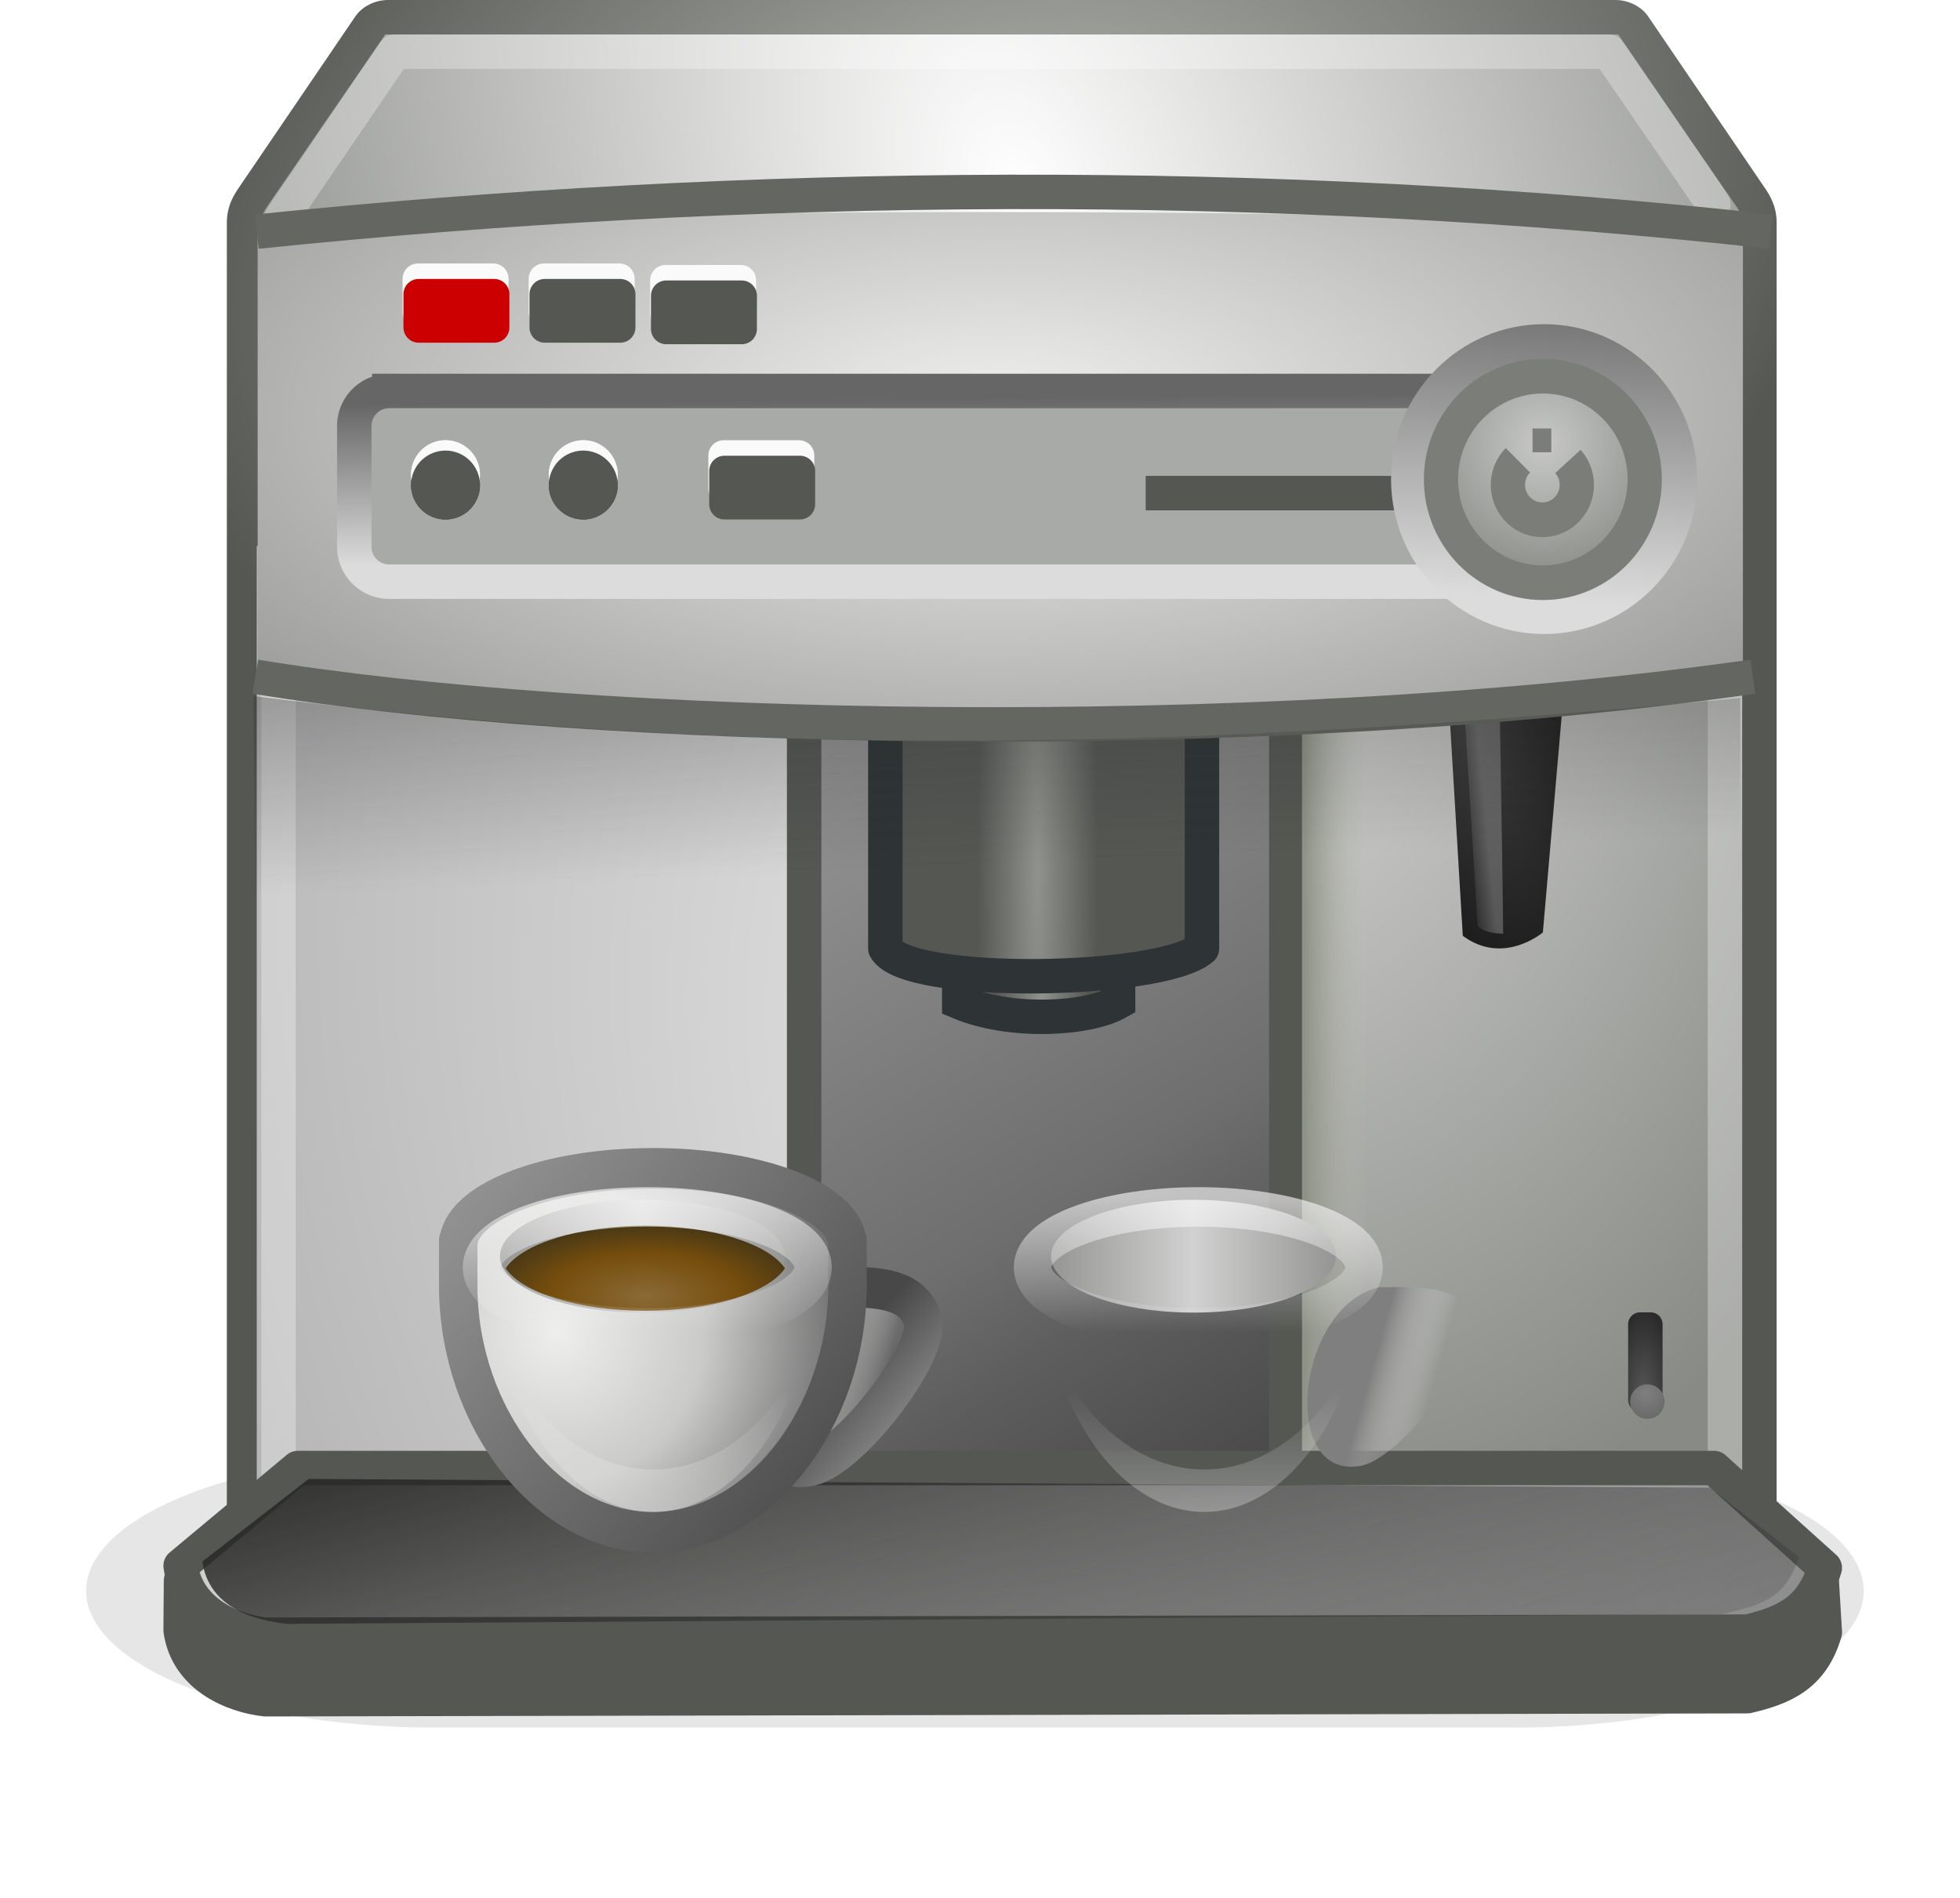 <?xml version="1.0" encoding="UTF-8" standalone="no"?>
<svg viewBox="0 0 56.911 55.118" xmlns="http://www.w3.org/2000/svg" xmlns:xlink="http://www.w3.org/1999/xlink">
<defs>
<filter height="1.629" id="filter13324-2" width="1.149" x="-.074" y="-.314">
<feGaussianBlur stdDeviation=".714"/>
</filter>
<filter height="2.239" id="filter11326-6-6-7-8" width="1.101" x="-.05" y="-.62">
<feGaussianBlur stdDeviation="4.131"/>
</filter>
<linearGradient id="linearGradient7952">
<stop offset="0" stop-color="#292928"/>
<stop offset="1" stop-color="#292928" stop-opacity="0"/>
</linearGradient>
<linearGradient gradientUnits="userSpaceOnUse" id="linearGradient6720-6-0" x2="0" y1="477.723" y2="478.723">
<stop offset="0" stop-color="#848484"/>
<stop offset="1" stop-color="#f4f4f4"/>
</linearGradient>
<linearGradient gradientUnits="userSpaceOnUse" id="linearGradient9568" x1="330.097" x2="285.525" y1="489.081" y2="493.723">
<stop offset="0" stop-color="#babdb6"/>
<stop offset="1" stop-color="#eeeeec"/>
</linearGradient>
<linearGradient id="linearGradient3584-7">
<stop offset="0" stop-color="#484848"/>
<stop offset="1" stop-color="#a4a4a4"/>
</linearGradient>
<linearGradient id="linearGradient7037-5">
<stop offset="0" stop-color="#666"/>
<stop offset="1" stop-color="#dcdcdc"/>
</linearGradient>
<linearGradient id="linearGradient9594-5">
<stop offset="0" stop-color="#90928d"/>
<stop offset="1" stop-color="#555753"/>
</linearGradient>
<linearGradient gradientUnits="userSpaceOnUse" id="linearGradient7785" x1="313.755" x2="315.336" y1="507.325" y2="507.791">
<stop offset="0" stop-color="#7f7f7f"/>
<stop offset="1" stop-color="#eaeae8" stop-opacity="0"/>
</linearGradient>
<linearGradient gradientUnits="userSpaceOnUse" id="linearGradient7793" spreadMethod="reflect" x1="308.573" x2="312.288">
<stop offset="0" stop-color="#d1d1d1"/>
<stop offset="1" stop-color="#959594"/>
</linearGradient>
<linearGradient gradientUnits="userSpaceOnUse" id="linearGradient7797" x2="0" y1="512.668" y2="509.669">
<stop offset="0" stop-color="#fff"/>
<stop offset="1" stop-color="#fff" stop-opacity="0"/>
</linearGradient>
<linearGradient gradientUnits="userSpaceOnUse" id="linearGradient7799" x2="0" y1="504.93" y2="508.241">
<stop offset="0" stop-color="#fff"/>
<stop offset="1" stop-color="#fff" stop-opacity="0"/>
</linearGradient>
<linearGradient gradientUnits="userSpaceOnUse" id="linearGradient3072" x1="303.221" x2="318.879" y1="510.974" y2="537.297">
<stop offset="0" stop-color="#cfcfcf"/>
<stop offset="1" stop-color="#6b6b6b"/>
</linearGradient>
<linearGradient gradientUnits="userSpaceOnUse" id="linearGradient8108" x1="321.263" x2="320.619" y1="491.467" y2="490.973">
<stop offset="0" stop-color="#fff"/>
<stop offset="1" stop-color="#fff" stop-opacity="0"/>
</linearGradient>
<linearGradient id="linearGradient11290-9-9-8">
<stop offset="0" stop-color="#555"/>
<stop offset="1" stop-color="#2b2b2b"/>
</linearGradient>
<linearGradient gradientUnits="userSpaceOnUse" id="linearGradient30446" x1="-319.792" x2="-321.655">
<stop offset="0" stop-color="#8d9286"/>
<stop offset="1" stop-color="#bbbbb3" stop-opacity="0"/>
</linearGradient>
<linearGradient gradientUnits="userSpaceOnUse" id="linearGradient30788" x1="318.762" x2="305.71" y1="512.475" y2="491.105">
<stop offset="0" stop-color="#494949"/>
<stop offset=".246" stop-color="#5d5d5d"/>
<stop offset=".391" stop-color="#6e6e6e"/>
<stop offset="1" stop-color="#959595"/>
</linearGradient>
<linearGradient gradientTransform="matrix(1.162,0,0,1,-75.692,424.595)" gradientUnits="userSpaceOnUse" id="linearGradient6824-3" x1="319.038" x2="319.093" xlink:href="#linearGradient7037-5" y1="56.839" y2="61.534"/>
<linearGradient gradientUnits="userSpaceOnUse" id="linearGradient7787" x1="314.123" x2="316.782" xlink:href="#linearGradient3584-7" y1="508.425" y2="510.852"/>
<linearGradient gradientUnits="userSpaceOnUse" id="linearGradient7791" x1="313.996" x2="301.912" xlink:href="#linearGradient3584-7" y1="512.958" y2="502.203"/>
<linearGradient gradientUnits="userSpaceOnUse" id="linearGradient7958" x1="306.46" x2="307.208" xlink:href="#linearGradient7952" y1="476.648" y2="495.02"/>
<linearGradient gradientUnits="userSpaceOnUse" id="linearGradient6428" x1="302.969" x2="308.336" xlink:href="#linearGradient7952" y1="507.88" y2="527.069"/>
<linearGradient gradientUnits="userSpaceOnUse" id="linearGradient30596" x1="149.904" x2="148.039" xlink:href="#linearGradient7037-5" y1="155.912" y2="181.412"/>
<radialGradient cx="176.549" cy="72.25" gradientTransform="matrix(.474,-.113,.227,.751,211.457,441.146)" gradientUnits="userSpaceOnUse" id="radialGradient9564" r="52">
<stop offset="0" stop-color="#fff"/>
<stop offset="1" stop-color="#888a85"/>
</radialGradient>
<radialGradient cx="175.471" cy="72.995" gradientTransform="matrix(.469,-.113,.084,.315,222.746,473.014)" gradientUnits="userSpaceOnUse" id="radialGradient9592-4" r="52">
<stop offset="0" stop-color="#babdb6"/>
<stop offset="1" stop-color="#555753"/>
</radialGradient>
<radialGradient cx="8.438" cy="32.535" gradientTransform="matrix(.158,0,0,.067,307.317,505.175)" gradientUnits="userSpaceOnUse" id="radialGradient4107-1" r="26.406">
<stop offset="0" stop-color="#8b6a35"/>
<stop offset=".603" stop-color="#754d0d"/>
<stop offset="1" stop-color="#483816"/>
</radialGradient>
<radialGradient cx="-6.454" cy="29.206" gradientTransform="matrix(0,.23,-.238,0,313.331,509.726)" gradientUnits="userSpaceOnUse" id="radialGradient4111-2" r="32">
<stop offset="0" stop-color="#eeeeec"/>
<stop offset=".5" stop-color="#cacac9"/>
<stop offset="1" stop-color="#6b6b6b"/>
</radialGradient>
<radialGradient cx="384.275" cy="478.802" gradientTransform="matrix(1.72,-.004,.002,.738,-350.986,129.878)" gradientUnits="userSpaceOnUse" id="radialGradient6805-5" r="21.449">
<stop offset="0" stop-color="#f0f0ee"/>
<stop offset="1" stop-color="#838381"/>
</radialGradient>
<radialGradient cx="171.86" cy="163.67" gradientTransform="matrix(.308,-.083,.115,.426,.666,-20.992)" gradientUnits="userSpaceOnUse" id="radialGradient3150" r="106.11">
<stop offset="0" stop-color="#f0f0f0"/>
<stop offset="1" stop-color="#a9a9a9"/>
</radialGradient>
<radialGradient cx="11.306" cy="8.303" gradientTransform="matrix(-.359,.805,-.329,-.147,330.123,480.117)" gradientUnits="userSpaceOnUse" id="radialGradient8075-9" r="8.703">
<stop offset="0" stop-color="#3c3c3c"/>
<stop offset="1" stop-color="#1e1e1e"/>
</radialGradient>
<radialGradient cx="210.5" cy="248.25" gradientUnits="userSpaceOnUse" id="radialGradient11288-3-9" r="2.378">
<stop offset="0" stop-color="#7f7f7f"/>
<stop offset="1" stop-color="#666"/>
</radialGradient>
<radialGradient cx="148" cy="167.862" gradientUnits="userSpaceOnUse" id="radialGradient30598" r="14.069">
<stop offset="0" stop-color="#c8c9c7"/>
<stop offset="1" stop-color="#91948f"/>
</radialGradient>
<radialGradient cx="382.902" cy="493.344" gradientTransform="matrix(.303,3.8794015e-8,-4.5254868e-7,3.54,196.042,-1251.55)" gradientUnits="userSpaceOnUse" id="radialGradient7024-6" r="5.759" xlink:href="#linearGradient9594-5"/>
<radialGradient cx="171.86" cy="163.67" gradientTransform="matrix(.354,-.082,.133,.42,236.539,447.289)" gradientUnits="userSpaceOnUse" id="radialGradient3164" r="106.11" xlink:href="#radialGradient3150"/>
<radialGradient cx="171.86" cy="163.67" gradientTransform="matrix(.308,-.083,.115,.426,272.459,446.762)" gradientUnits="userSpaceOnUse" id="radialGradient7756" r="106.11" xlink:href="#radialGradient3150"/>
<radialGradient cx="-6.454" cy="29.206" gradientTransform="matrix(0,.23,-.238,0,313.331,509.726)" gradientUnits="userSpaceOnUse" id="radialGradient7789" r="32" xlink:href="#radialGradient4111-2"/>
<radialGradient cx="8.438" cy="32.535" gradientTransform="matrix(.158,0,0,.067,307.317,505.175)" gradientUnits="userSpaceOnUse" id="radialGradient7795" r="26.406" xlink:href="#radialGradient4107-1"/>
<radialGradient cx="378.501" cy="493.942" gradientTransform="matrix(.233,2.9822966e-8,-3.4789758e-7,2.721,223.997,-845.581)" gradientUnits="userSpaceOnUse" id="radialGradient7805" r="5.759" xlink:href="#linearGradient9594-5"/>
<radialGradient cx="210.75" cy="246.378" gradientTransform="matrix(.48,.004,-.01,1.307,308.705,-208.919)" gradientUnits="userSpaceOnUse" id="radialGradient6034" r="1.875" xlink:href="#linearGradient11290-9-9-8"/>
<radialGradient cx="210.75" cy="246.378" gradientTransform="matrix(.48,.004,-.01,1.307,310.339,-183.536)" gradientUnits="userSpaceOnUse" id="radialGradient30628" r="1.875" xlink:href="#linearGradient11290-9-9-8"/>
</defs>
<g transform="translate(-281.938,-469.722)">
<path d="m257.108,175.542h119.784a38.608,8 0 0,1 38.608,8 38.608,8 0 0,1 -38.608,8h-119.784a38.608,8 0 0,1 -38.608-8 38.608,8 0 0,1 38.608-8" fill-rule="evenodd" filter="url(#filter11326-6-6-7-8)" opacity=".315" transform="matrix(.262,0,0,.496,227.192,424.881)"/>
<path d="m290.355,475.437h41.166a.829,.737 0 0,1 .829.737v37.686a.829,.737 0 0,1 -.829.737h-41.166a.829,.737 0 0,1 -.829-.737v-37.686a.829,.737 0 0,1 .829-.737" fill="url(#linearGradient9568)" fill-rule="evenodd"/>
<path d="m315.044,485.755h17.009v28.482h-17.009z" fill="url(#radialGradient7756)"/>
<path d="m311.601,91-3.462,5.04-.042.068c-.061.103-.097.219-.097.344h23c0-.125-.035-.241-.097-.344l-.042-.068-3.462-5.04h-15.799z" fill-rule="evenodd" filter="url(#filter13324-2)" opacity=".6" transform="matrix(1.15,0,0,1.101,-66.483,409.672)"/>
<path d="m293.205,469.722c-.38,9e-005-.753.188-.951.479l-3.428,5.04c-.01.014-.019.029-.027.043l-.041.068-.007.012c-.14.237-.226.518-.226.81v37.812c0,.945.883,1.737 1.936,1.737h41.128c1.053,0 1.936-.792 1.936-1.737v-37.812c0-.293-.086-.574-.226-.81l-.007-.012-.041-.068-.027-.043-3.428-5.04c-.198-.291-.571-.479-.951-.479h-35.64z" fill="url(#radialGradient9592-4)" fill-rule="evenodd"/>
<path d="m293.126,470.723-3.462,5.04-.042.068c-.061.103-.097.219-.097.344v37.812c0,.408.37.737.829.737h41.341c.459,0 .829-.329.829-.737v-37.812c0-.125-.035-.241-.097-.344l-.042-.068-3.462-5.04h-35.799z" fill="url(#radialGradient9564)" fill-rule="evenodd"/>
<path d="m310.157,499.236-.025,1.09" fill="none" stroke="#eeeeec" stroke-linejoin="round"/>
<path d="m305.28,490.28h14.558v22.733h-14.558z" fill="url(#linearGradient30788)"/>
<path d="m319.287,490.717v22.005" fill="none" stroke="#555753"/>
<path d="m-321.655,490.721h1.911v21.736h-1.911z" fill="url(#linearGradient30446)" fill-rule="evenodd" transform="scale(-1,1)"/>
<path d="m289.393,485.576h15.768v29.241h-15.768z" fill="url(#radialGradient3164)"/>
<path d="m305.287,490.717v20.077" fill="none" stroke="#555753"/>
<path d="m314.404,498.328v.494c-.891.508-3.128.624-4.613,0v-.474" fill="url(#radialGradient7805)" stroke="#2e3436"/>
<path d="m308.268,490.524h7.947c.346,0 .624.262.624.588v6.15c-1.159,1.013-8.572,1.139-9.194,0v-6.15c0-.326.278-.588.624-.588z" fill="url(#radialGradient7024-6)" stroke="#2e3436" stroke-linecap="round" stroke-linejoin="round"/>
<path d="m299.061,477.185h4.948a1.016,1.016 0 0,1 1.016,1.016 1.016,1.016 0 0,1 -1.016,1.016h-4.948a1.016,1.016 0 0,1 -1.016-1.016 1.016,1.016 0 0,1 1.016-1.016" fill="#73d216" stroke="url(#linearGradient6720-6-0)" stroke-linecap="square"/>
<path d="m331.688,475.655-.014-.025-3.026-4.408h-35.245l-3.222,4.718-.014.025-.028.043c-.023.039-.035.072-.035.117m-.079,12.296v25.545c0,.15.121.258.291.258h41.417c.17,0 .291-.107.291-.258v-25.469" fill="none" opacity=".3" stroke="#fff" stroke-linecap="round" stroke-linejoin="round"/>
<g transform="matrix(.704,-.655,.655,.704,-222.893,358.917)">
<path d="m323.431,487.338-4.467,5.417c.276,1.505 1.84,1.572 1.84,1.572l5.222-4.718z" fill="url(#radialGradient8075-9)" fill-rule="evenodd"/>
<path d="m324.326,488.635c-5.314,5.909-4.429,4.898-4.429,4.898s-.386-.344-.409-.681l4.127-5.023c0,0 .252.393.711.807z" fill="url(#linearGradient8108)" fill-rule="evenodd" opacity=".24"/>
</g>
<path d="m289.419,476.235c0,0 9.728-.357 21.464-.357s21.663.402 21.663.402v13.183c-15.706,1.85-27.66,1.646-43.127,0z" fill="url(#radialGradient6805-5)"/>
<path d="m289.397,476.448c14.165-1.463 29.366-1.613 43.964,0" fill="none" stroke="#646661"/>
<path d="m289.353,489.371c9.63,1.586 28.724,2.092 43.482,0" fill="none" stroke="#646661"/>
<path d="m293.241,481.075h35.406a1.016,1.016 0 0,1 1.016,1.016v3.506a1.016,1.016 0 0,1 -1.016,1.016h-35.406a1.016,1.016 0 0,1 -1.016-1.016v-3.506a1.016,1.016 0 0,1 1.016-1.016" fill="#a7aaa6" stroke="url(#linearGradient6824-3)" stroke-linecap="square"/>
<path d="m287.194,515.617 47.622-.286 .108,1.788c-.371,1.269-1.215,1.611-2.245,1.855l-43.036.089c-.939-.104-2.267-.65-2.46-2.001z" fill="#555753" stroke="#555753" stroke-linecap="square" stroke-linejoin="round" stroke-width="1"/>
<path d="m290.586,512.35h41.122l3.215,2.895c-.371,1.269-1.215,1.611-2.245,1.855l-43.036.089c-.939-.104-2.267-.65-2.46-2.001z" fill="url(#linearGradient3072)" stroke="#555753" stroke-linecap="square" stroke-linejoin="round" stroke-width="1"/>
<path d="m290.902,512.666 40.68.253 2.584,2.011c-.371,1.269-1.215,1.421-2.245,1.666l-41.647.279c-.939-.104-2.267-.46-2.46-1.811z" fill="url(#linearGradient6428)"/>
<path d="m295.874,483.506a1,1 0 0,1 -2,0 1,1 0 1,1 2,0z" fill="#fafafa"/>
<path d="m295.874,483.806a1,1 0 0,1 -2,0 1,1 0 1,1 2,0z" fill="#3c3c3c"/>
<path d="m295.874,483.506a1,1 0 0,1 -2,0 1,1 0 1,1 2,0z" fill="#fafafa"/>
<path d="m295.874,483.806a1,1 0 0,1 -2,0 1,1 0 1,1 2,0z" fill="#555753"/>
<path d="m302.948,482.947h2.192v.967h-2.192z" fill="#fafafa" stroke="#fafafa" stroke-linecap="round" stroke-linejoin="round" stroke-width=".884"/>
<path d="m302.973,483.397h2.192v.967h-2.192z" fill="#555753" stroke="#555753" stroke-linecap="round" stroke-linejoin="round" stroke-width=".884"/>
<path d="m299.874,483.506a1,1 0 0,1 -2,0 1,1 0 1,1 2,0z" fill="#fafafa"/>
<path d="m299.874,483.806a1,1 0 0,1 -2,0 1,1 0 1,1 2,0z" fill="#3c3c3c"/>
<path d="m299.874,483.506a1,1 0 0,1 -2,0 1,1 0 1,1 2,0z" fill="#fafafa"/>
<path d="m299.874,483.806a1,1 0 0,1 -2,0 1,1 0 1,1 2,0z" fill="#555753"/>
<g transform="matrix(1.116,0,0,1.179,-43.784,-90.811)">
<path d="m312.874,511.541c.988-.087 3.008-2.558 3.008-3.434 0-.133-.043-.269-.102-.375-.074-.126-.155-.209-.266-.292-.508-.364-1.427-.307-2.087-.307-2.162.451-2.62,4.689-.552,4.408z" fill="url(#linearGradient7785)" stroke="url(#linearGradient7787)"/>
<path d="m308.852,504.206c-2.689,0-4.891.784-5.054,1.772h-.01v.117 .998 .076c.036,3.158 2.291,5.999 5.064,5.999s5.028-2.841 5.064-5.999c0-.026 0-.051 0-.076v-.998-.117h-.01c-.163-.989-2.365-1.773-5.054-1.773z" fill="url(#radialGradient7789)" stroke="url(#linearGradient7791)" stroke-linecap="square" stroke-linejoin="round"/>
<path d="m312.288,506.392a3.707,1.389 0 0,1 -7.413,0 3.707,1.389 0 1,1 7.413,0z" fill="url(#linearGradient7793)"/>
<path d="m308.655,505.619c-1.742,0-3.207.446-3.634,1.049 .429.602 1.893,1.044 3.634,1.044s3.204-.443 3.634-1.044c-.427-.603-1.892-1.049-3.634-1.049z" fill="url(#radialGradient7795)"/>
<path d="m312.84,508.668c-.839,1.777-2.307,2.955-3.979,2.955s-3.134-1.176-3.974-2.947c.646,2.341 2.182,3.992 3.974,3.992s3.334-1.654 3.979-4z" fill="url(#linearGradient7797)" opacity=".3"/>
<path d="m313.018,506.668a4.312,1.489 0 0,1 -8.623,0 4.312,1.489 0 1,1 8.623,0z" fill="none" opacity=".6" stroke="url(#linearGradient7799)" stroke-linecap="square" stroke-linejoin="round" stroke-width=".974"/>
</g>
<g transform="matrix(1.116,0,0,1.179,-27.784,-90.811)">
<path d="m312.874,511.541c.988-.087 3.008-2.558 3.008-3.434 0-.133-.043-.269-.102-.375-.074-.126-.155-.209-.266-.292-.508-.364-1.427-.307-2.087-.307-2.162.451-2.62,4.689-.552,4.408z" fill="url(#linearGradient7785)" stroke="url(#linearGradient7787)"/>
<path d="m308.852,504.206c-2.689,0-4.891.784-5.054,1.772h-.01v.117 .998 .076c.036,3.158 2.291,5.999 5.064,5.999s5.028-2.841 5.064-5.999c0-.026 0-.051 0-.076v-.998-.117h-.01c-.163-.989-2.365-1.773-5.054-1.773z" fill="url(#radialGradient7789)" stroke="url(#linearGradient7791)" stroke-linecap="square" stroke-linejoin="round"/>
<path d="m312.288,506.392a3.707,1.389 0 0,1 -7.413,0 3.707,1.389 0 1,1 7.413,0z" fill="url(#linearGradient7793)"/>
<path d="m308.655,505.619c-1.742,0-3.207.446-3.634,1.049 .429.602 1.893,1.044 3.634,1.044s3.204-.443 3.634-1.044c-.427-.603-1.892-1.049-3.634-1.049z" fill="url(#radialGradient7795)"/>
<path d="m312.84,508.668c-.839,1.777-2.307,2.955-3.979,2.955s-3.134-1.176-3.974-2.947c.646,2.341 2.182,3.992 3.974,3.992s3.334-1.654 3.979-4z" fill="url(#linearGradient7797)" opacity=".3"/>
<path d="m313.018,506.668a4.312,1.489 0 0,1 -8.623,0 4.312,1.489 0 1,1 8.623,0z" fill="none" opacity=".6" stroke="url(#linearGradient7799)" stroke-linecap="square" stroke-linejoin="round" stroke-width=".974"/>
</g>
<path d="m294.07,477.815h2.192v.967h-2.192z" fill="#fafafa" stroke="#fafafa" stroke-linecap="round" stroke-linejoin="round" stroke-width=".884"/>
<path d="m294.095,478.264h2.192v.967h-2.192z" fill="#c00" stroke="#c00" stroke-linecap="round" stroke-linejoin="round" stroke-width=".884"/>
<path d="m297.731,477.815h2.192v.967h-2.192z" fill="#fafafa" stroke="#fafafa" stroke-linecap="round" stroke-linejoin="round" stroke-width=".884"/>
<path d="m297.755,478.264h2.192v.967h-2.192z" fill="#555753" stroke="#555753" stroke-linecap="round" stroke-linejoin="round" stroke-width=".884"/>
<path d="m301.258,477.859h2.192v.967h-2.192z" fill="#fafafa" stroke="#fafafa" stroke-linecap="round" stroke-linejoin="round" stroke-width=".884"/>
<path d="m301.282,478.308h2.192v.967h-2.192z" fill="#555753" stroke="#555753" stroke-linecap="round" stroke-linejoin="round" stroke-width=".884"/>
<path d="m315.205,483.541h11v1h-11z" fill="#555753"/>
<g enable-background="new" transform="translate(-79.38,370.892)">
<path d="m407.304,111.555h.312a.344,.344 0 0,1 .344.344v2.198a.344,.344 0 0,1 -.344.344h-.312a.344,.344 0 0,1 -.344-.344v-2.198a.344,.344 0 0,1 .344-.344" fill="url(#radialGradient6034)" fill-rule="evenodd"/>
<path d="m212,248.875c0,.759-.616,1.375-1.375,1.375s-1.375-.616-1.375-1.375 .616-1.375 1.375-1.375 1.375.616 1.375,1.375z" fill="url(#radialGradient11288-3-9)" fill-rule="evenodd" transform="matrix(.364,0,0,.364,330.851,23.555)"/>
<path d="m408.937,136.938h.312a.344,.344 0 0,1 .344.344v2.198a.344,.344 0 0,1 -.344.344h-.312a.344,.344 0 0,1 -.344-.344v-2.198a.344,.344 0 0,1 .344-.344" fill="url(#radialGradient30628)" fill-rule="evenodd"/>
<path d="m212,248.875c0,.759-.616,1.375-1.375,1.375s-1.375-.616-1.375-1.375 .616-1.375 1.375-1.375 1.375.616 1.375,1.375z" fill="url(#radialGradient11288-3-9)" fill-rule="evenodd" transform="matrix(.364,0,0,.364,332.484,48.938)"/>
</g>
<path d="m289.3,489.936c14.681,1.847 27.104,1.578 43.167.054v22.203l-43.032.414z" fill="url(#linearGradient7958)"/>
<g enable-background="new" transform="matrix(.725,0,0,.735,94.602,427.244)">
<path d="m160,172c0,6.627-5.373,12-12,12s-12-5.373-12-12 5.373-12 12-12 12,5.373 12,12z" fill="url(#linearGradient30596)" transform="matrix(.511,0,0,.51,244.61,-11)"/>
<path d="m160,172c0,6.627-5.373,12-12,12s-12-5.373-12-12 5.373-12 12-12 12,5.373 12,12z" fill="url(#radialGradient30598)" stroke="#7a7d78" stroke-width="4.028" transform="matrix(.34,0,0,.34,269.866,18.254)"/>
<path d="m156.896,163.946c4.448,4.913 4.071,12.502-.842,16.95s-12.502,4.071-16.95-.842c-4.28-4.727-4.115-11.976.375-16.503" fill="none" stroke="#7a7d78" stroke-width="11.94" transform="matrix(.115,0,0,.115,303.146,57.169)"/>
<path d="m319.773,74.721h.751v.939h-.751z" fill="#7a7d78"/>
</g>
</g>
</svg>
